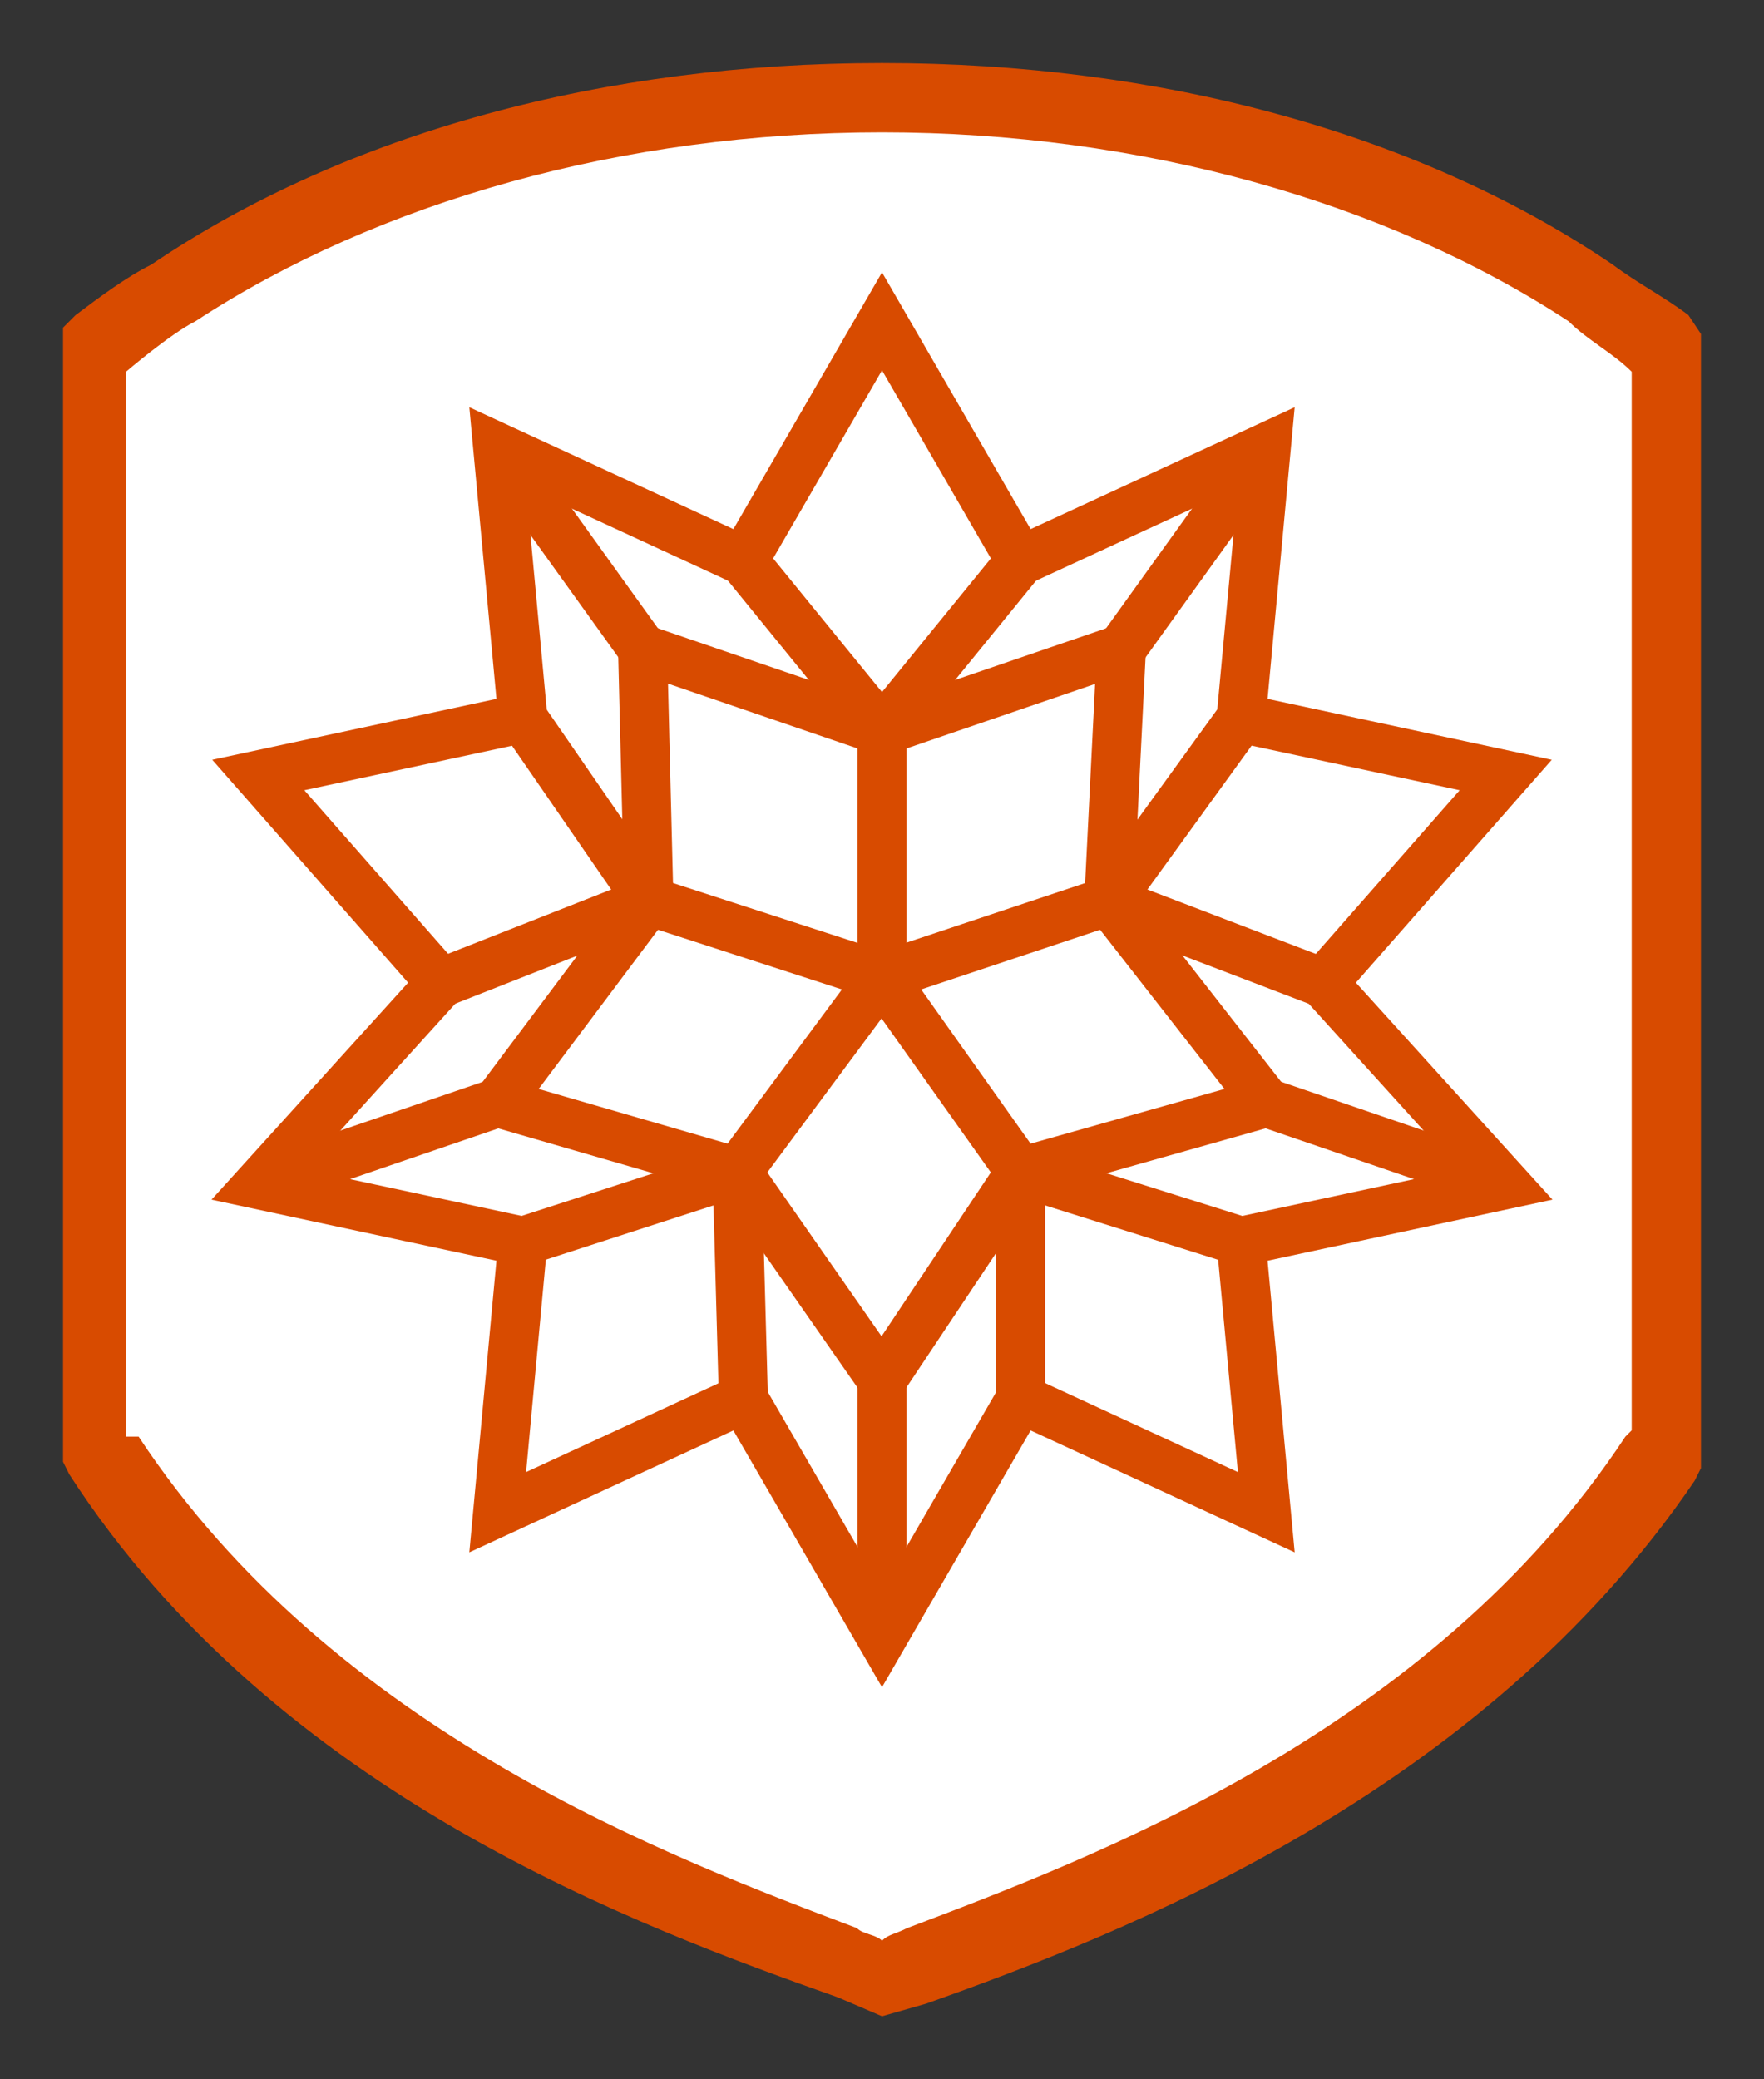 <?xml version="1.0" encoding="utf-8"?>
<!-- Generator: Adobe Illustrator 27.0.1, SVG Export Plug-In . SVG Version: 6.00 Build 0)  -->
<svg version="1.1" id="Layer_1" xmlns="http://www.w3.org/2000/svg" xmlns:xlink="http://www.w3.org/1999/xlink" x="0px" y="0px"
	 viewBox="0 0 28 33" style="enable-background:new 0 0 28 33;" xml:space="preserve">
<rect x="0" y="0" width="28" height="33" fill="#333333" stroke="none"/>
<style type="text/css">
	.st0{fill:#FFFFFF;}
	.st1{display:none;}
	.st2{display:inline;fill:#D84B00;}
	.st3{fill:#182A42;}
	.st4{fill:#D84B00;}
	.st5{fill:none;stroke:#D84B00;stroke-width:0.779;stroke-miterlimit:10;}
</style>
<path class="st0" d="M2.2,5.8v17.1c3.1,4.7,8.6,6.7,11.6,7.8c0.1,0,0.2,0.1,0.3,0.1c0.1,0,0.2-0.1,0.3-0.1c3-1.1,8.4-3.1,11.6-7.8
	V5.8C23,3.6,18.7,2.2,14,2.2C9.2,2.2,5,3.6,2.2,5.8z"/>
<g class="st1">
	<path class="st2" d="M26.4,5c-0.4-0.3-0.8-0.6-1.2-0.9C22.1,2,17.9,0.9,13.5,0.9S4.9,2,1.8,4.1C1.3,4.4,0.9,4.7,0.6,5L0,5.5v18.1
		L0.3,24c3.4,5.1,9.1,7.3,12.2,8.4l0.2-0.5l-0.2,0.5l1,0.4l1-0.4c3.1-1.1,8.8-3.3,12.2-8.4l0.3-0.5V5.5L26.4,5z M26.5,23.4l-0.2,0.3
		c-3.3,5-8.9,7.1-12,8.2l-0.8,0.3L12.7,32c-3-1.1-8.7-3.2-12-8.2l-0.2-0.3V5.7l0.4-0.3C1.2,5.1,1.6,4.8,2,4.5
		c3.1-2,7.1-3.1,11.5-3.1c4.3,0,8.4,1.1,11.5,3.1c0.4,0.3,0.8,0.6,1.2,0.9l0.4,0.3V23.4z"/>
</g>
<path class="st3" d="M25.6,4.2C22.5,2.1,18.4,1,14,1C9.6,1,5.5,2.1,2.4,4.2C2,4.4,1.6,4.7,1.2,5L1,5.2v18l0.1,0.2
	c3.3,5.1,9.1,7.2,12.2,8.3h0L14,32l0.7-0.2c3.1-1.1,8.8-3.3,12.2-8.3l0.1-0.2v-18L26.8,5C26.4,4.7,26,4.5,25.6,4.2z"/>
<path class="st4" d="M25.6,4.2C22.5,2.1,18.4,1,14,1C9.6,1,5.5,2.1,2.4,4.2C2,4.4,1.6,4.7,1.2,5L1,5.2v18l0.1,0.2
	c3.3,5.1,9.1,7.2,12.2,8.3h0L14,32l0.7-0.2c3.1-1.1,8.8-3.3,12.2-8.3l0.1-0.2v-18L26.8,5C26.4,4.7,26,4.5,25.6,4.2z"/>
<path class="st0" d="M25.9,5.9v16.8l-0.1,0.1c-3.1,4.7-8.5,6.7-11.4,7.8c0,0,0,0,0,0l0,0l0,0c-0.2,0.1-0.3,0.1-0.4,0.2
	c-0.1-0.1-0.3-0.1-0.4-0.2l0,0l0,0c0,0,0,0,0,0c-2.9-1.1-8.3-3.1-11.4-7.8L2,22.8V6.7V5.9c0,0,0.7-0.6,1.1-0.8c2.9-1.9,6.8-3,10.9-3
	c4.1,0,8,1.1,10.9,3C25.2,5.4,25.6,5.6,25.9,5.9L25.9,5.9z"/>
<g>
	<polygon class="st5" points="4.1,18.8 7,15.6 4.1,12.3 8.3,11.4 7.9,7.1 11.8,8.9 14,5.1 16.2,8.9 20.1,7.1 19.7,11.4 23.9,12.3 
		21,15.6 23.9,18.8 19.7,19.7 20.1,24 16.2,22.2 14,26 11.8,22.2 7.9,24 8.3,19.7 	"/>
	<g>
		<polygon class="st5" points="10.2,10.3 14,11.6 17.8,10.3 17.6,14.3 20.1,17.5 16.2,18.6 14,21.9 11.7,18.6 7.9,17.5 10.3,14.3 		
			"/>
		<polygon class="st5" points="14,15.5 14,15.5 14,15.5 14,15.5 14,15.5 14,15.5 14,15.5 14,15.5 14,15.5 14,15.5 		"/>
		<line class="st5" x1="11.8" y1="8.9" x2="14" y2="11.6"/>
		<line class="st5" x1="7.9" y1="7.1" x2="10.2" y2="10.3"/>
		<line class="st5" x1="8.3" y1="11.4" x2="10.3" y2="14.3"/>
		<line class="st5" x1="10.3" y1="14.3" x2="7" y2="15.6"/>
		<line class="st5" x1="8.3" y1="19.7" x2="11.7" y2="18.6"/>
		<line class="st5" x1="11.8" y1="22.2" x2="11.7" y2="18.6"/>
		<line class="st5" x1="14" y1="26" x2="14" y2="21.9"/>
		<line class="st5" x1="16.2" y1="22.2" x2="16.2" y2="18.6"/>
		<line class="st5" x1="19.7" y1="19.7" x2="16.2" y2="18.6"/>
		<line class="st5" x1="20.1" y1="17.5" x2="23.9" y2="18.8"/>
		<line class="st5" x1="17.6" y1="14.3" x2="21" y2="15.6"/>
		<line class="st5" x1="17.8" y1="10.3" x2="20.1" y2="7.1"/>
		<line class="st5" x1="17.6" y1="14.3" x2="19.7" y2="11.4"/>
		<line class="st5" x1="16.2" y1="8.9" x2="14" y2="11.6"/>
		<line class="st5" x1="14" y1="15.5" x2="14" y2="11.6"/>
		<line class="st5" x1="17.6" y1="14.3" x2="14" y2="15.5"/>
		<line class="st5" x1="14" y1="15.5" x2="10.3" y2="14.3"/>
		<line class="st5" x1="11.7" y1="18.6" x2="14" y2="15.5"/>
		<line class="st5" x1="16.2" y1="18.6" x2="14" y2="15.5"/>
		<line class="st5" x1="4.1" y1="18.8" x2="7.9" y2="17.5"/>
	</g>
</g>
</svg>
